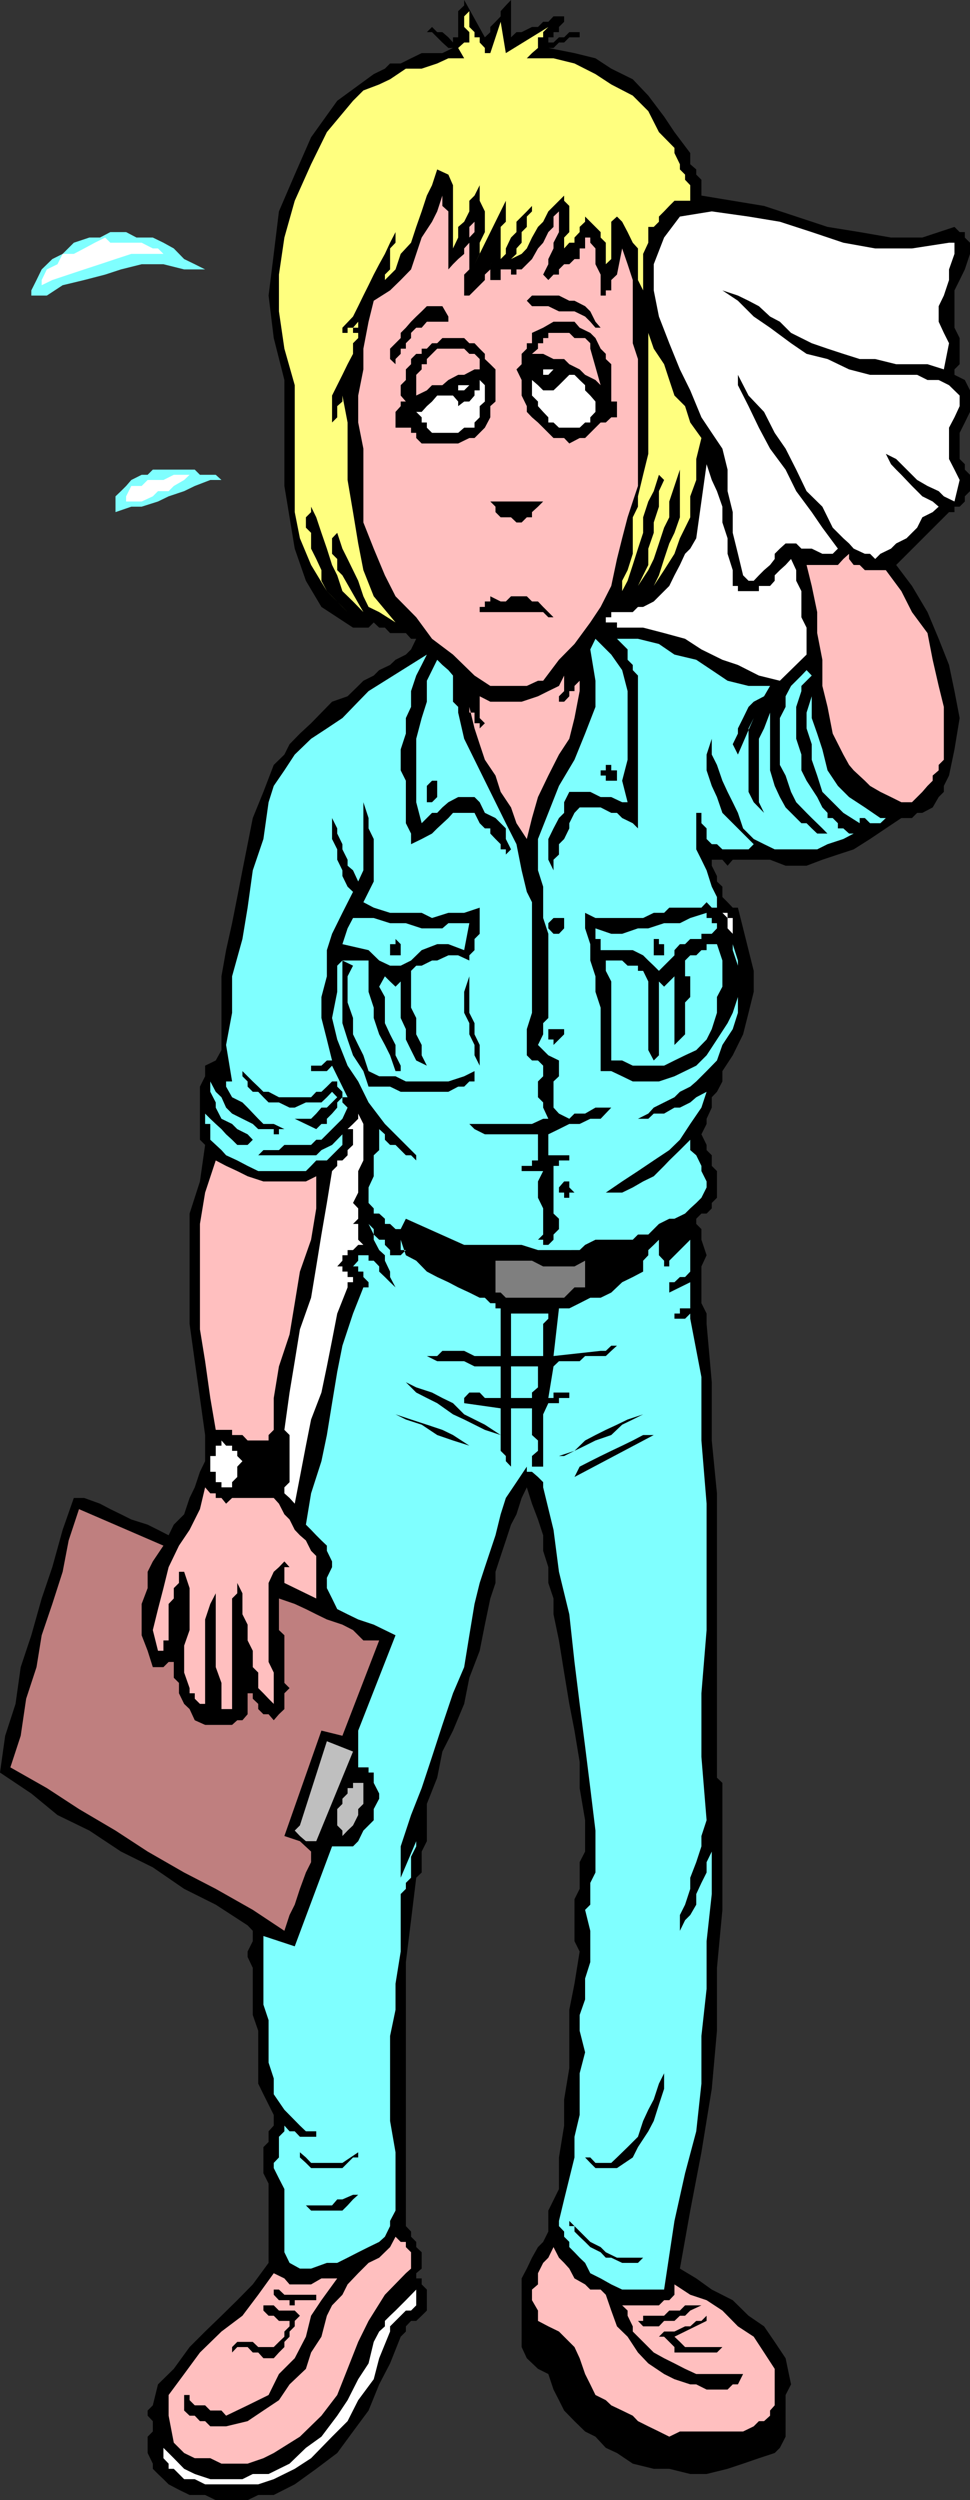 <svg xmlns="http://www.w3.org/2000/svg" width="356.102" height="917.801"><rect width="100%" height="100%" fill="#333333" stroke="none"/><path d="m178 13.703 2-1.902V9.902L181.902 8l1.899-2V4.102L185.703 2l1.899-2v13.703l2-1.902h1.898l3.8-1.899h2.2L199.402 8h1.899l1.902-2h3.899v2l-1.899 1.902v1.899h-2v1.902h-1.902v1.899h1.902l2-1.899h1.899L209 11.801h5.8-2v1.902H209l-1.898 1.899h-1.899l-2 2h-1.902l9.601 1.898 7.7 1.902 5.8 3.801 7.899 3.899 5.699 6 5.8 7.699 3.802 5.699 5.8 7.703v4.098l2.2 1.902v1.899L257.5 66v5.8l11.5 1.903 11.5 1.899 11.8 3.898 11.5 3.8 11.802 1.903 11.5 2h11.5l11.8-3.902 1.899 1.902h1.902v2l1.899 1.899v4.101l-1.899 5.7-1.902 3.898-1.899 3.8v13.7l1.899 3.8v9.602l-1.899 1.899v2l3.801 1.898 1.899 3.8v7.903l-1.899 3.899-1.902 3.8v9.598l1.902 1.902v2l1.899 1.899v6l-1.899 1.902v1.899L352.301 186h-1.899v2h-2L329 207.402l5.8 7.7 5.7 9.601 4.102 9.797 3.8 9.602 2 9.601 1.899 9.899-1.899 11.5-2 9.601-1.902 3.797v2.203l-1.898 1.899-2.2 3.8-3.8 2h-1.899l-1.902 1.899h-3.899l-5.699 3.8-5.8 3.899-6 3.8-5.801 1.903-5.7 1.899-5.8 2.199h-7.7l-5.699-2.2H269l-1.898 2.2-1.899-2.2h-3.902v2.2l1.902 3.8v2l2 1.899v3.8l1.899 1.903 1.898 2h1.902l1.899 7.598 2 8 1.902 7.601v7.7l-1.902 7.699-2 7.902-3.801 7.7-3.797 5.8V397l-2 3.8-1.902 2v3.802l-1.899 4.101v1.899l-1.902 3.8 1.902 3.899v1.902l1.899 1.899V428l1.902 1.902v9.801l-1.902 1.899v2l-1.899 1.898H257.5l-1.898 1.902v1.899l1.898 1.902v3.899l1.902 5.699-1.902 4.101v13.5l1.902 3.801V486l1.899 21.402v21.399l1.902 19.402v104.399l2 1.898v46.602l-2 21.3V745.5l-1.902 21.3-3.801 23.302-4.098 21.398-3.8 21.3 6 3.602 5.699 4.098 7.699 3.902 5.8 5.7 5.7 3.898 3.902 5.703 4 6 2 9.598-2 3.902V894.5l-2.101 4.102-1.899 1.898-5.8 1.902-5.801 2-5.7 1.899-7.699 1.902h-6l-7.699-1.902H240l-7.7-1.899-5.8-3.902-4.098-1.898-3.8-4.102-3.801-1.898-3.899-3.801-3.8-3.899-1.899-3.8-2-3.899-1.902-5.703-3.801-1.898-4.098-3.899-1.902-4.101v-25.2l1.902-3.601 1.899-4 2.199-3.899 1.902-1.902 1.899-3.797V811.5l3.902-7.898V792l1.899-11.7v-9.597l1.898-11.5v-21.402l1.902-9.598 1.899-11.8-1.899-3.801v-15.399l1.899-3.8v-9.801l2-3.899v-11.5l-2-11.8V646.8l-1.899-11.5-1.902-9.8-1.898-11.5-1.899-11.797-2-9.601V586.8l-1.902-5.7v-5.8l-1.899-6v-5.7l-1.902-5.8-2.2-5.801-1.898-6-1.902 3.902-1.898 6-2 3.801-1.899 5.797-1.902 5.703-1.899 5.797v4.102L180 586.8l-2 9.601-1.898 9.598-3.801 9.902-1.899 9.598-4.101 9.8-3.899 7.7-1.902 9.602-3.797 9.601v13.7l-1.902 3.8v7.7l-2 1.898-1.899 15.601-1.902 15.4v96.902l1.902 2v1.899l1.899 1.898v1.902l2 1.899v6l-2 1.699v1.902h2v2.2l1.902 1.898v7.703l-1.902 1.899-2 1.898h-1.899L149 854v1.902l-1.898 1.899-3.899 9.8-4 7.7-3.902 9.601-5.7 7.7-5.8 7.898-7.7 5.8-7.898 5.7-7.703 3.902h-5.7l-3.898 1.899H79.203l-3.902-1.899h-5.7L65.704 914l-3.8-2L60 910.102l-2-1.899-1.898-1.902v-1.899l-1.899-3.902v-6l1.899-1.898V888.8l-1.899-2v-1.899L56.102 883 58 875.3l5.8-5.698 5.802-8 5.699-5.7 6-5.8 5.8-5.7 5.7-5.8 5.8-7.899v-29.101l-1.898-3.801v-9.598l1.899-1.902v-3.899l1.898-2.101v-3.899l-3.797-7.601-1.902-3.899V745.5l-2-5.797v-17.3l-1.899-4v-2l1.899-3.801V708.8l-1.899-2-11.699-7.598-11.601-5.8-11.5-7.903-11.7-5.797L32.801 672l-11.7-5.7-9.601-7.898L0 650.703l1.902-13.5L5.703 625.5 7.602 612l3.898-11.7 3.8-13.5 3.903-11.5L23 561.603l4.102-11.7h3.8L36.703 552l3.797 2 3.902 1.902 3.801 1.899 6 1.902L58 561.602l3.902 2 1.899-3.899 3.8-3.8 2-6L71.5 546l1.902-5.7 1.899-3.898v-9.601l-1.899-13.598-1.902-13.5L69.602 486v-40.5l3.8-11.797 1.899-13.402-1.899-1.899v-19.5l1.899-3.8v-3.899l3.902-1.902 2.098-3.801v-27.098L83 348.801l2.203-9.899 1.899-9.601L89 319.5l1.902-9.598 1.899-9.601 3.902-9.598 3.797-9.902 3.902-3.801 1.899-3.797 3.8-3.902 4.102-3.801 3.797-3.898 3.902-4 5.7-2 3.898-3.801 1.902-1.899 3.801-1.902 2-2 4-1.898 2-1.899 3.797-1.902 1.902-1.899 1.899-3.902h-1.899L149 232.402h-5.797l-1.902-2h-2.098l-2-1.902-1.902 1.902h-5.7L118 222.801l-5.7-9.598-4.097-11.8-1.902-11.5-1.899-11.5V139.5l-3.902-15.398-1.898-15.602 1.898-15.297 1.902-15.601 5.801-13.5 6-13.7L123.801 37l13.402-9.797 4.098-2 1.902-1.902h3.899l3.8-1.899 3.899-1.902h7.601l3.899-1.898h-1.7l-2.199-2-1.902-1.899-1.898-1.902h-1.899l1.899-1.899 1.898 1.899h1.902l2.2 1.902 1.699 1.899v-1.899h1.902V4.102l2.2-2.102V0L178 13.703"/><path fill="#ffff7f" d="M178 17.602V19.5h2L183.8 8l1.903 11.5 15.598-9.598-1.899 1.899v1.902H197.5v3.899l-2.2 1.898-1.898 1.902h9.801l7.7 1.899 7.699 3.902 5.8 3.797 7.899 4.102L238 40.8l3.902 7.699 5.7 5.8v1.903l2 4.098v1.902l1.898 1.899V66l1.902 2v5.703h-5.8l-1.899 1.899-1.902 2-1.899 1.898v1.902L240 83.301h-2v5.8l-1.898 4.102v13.399l-1.899-3.801V91.203l-1.902-2.101-1.899-3.899-2-3.8L226.5 79.5l-2.098 1.902v13.7l-2 1.898v-7.898l-1.902-1.899v-2l-1.898-1.902L214.8 79.5v1.902l-2 1.899v1.902l-1.899 2v1.899H209l-1.898 2.101v2-6l1.898-2v-9.601l-1.898-1.899v-1.902l-1.899 1.902-3.902 3.899-1.899 3.8-1.902 1.899-2.2 3.902-1.898 4-1.902 2-3.898 1.899 2-1.899v-2l1.898-2.101v-3.899l1.902-1.902V79.5l1.899-1.898v-2l-1.899 2L191.5 79.5l-1.898 1.902v3.801l-2 2-1.899 4v2l-1.902 1.899V83.3l1.902-1.899v-7.699L174.203 97l1.899-3.797v-4.101L178 85.203v-7.601l-1.898-3.899v-9.601V68l-1.899 3.8-1.902 1.903v3.899l-1.899 3.8-2.199 1.899v3.902l-1.902 4V68l-1.7-3.898-4.101-1.899L158.602 68l-1.899 3.8-1.902 5.802-2 5.699-1.899 5.8-3.8 4.102-1.899 5.7-3.902 3.898v-2l1.902-1.899v-7.699l2-2.101v-3.899l-2 3.899-1.902 4.101L139.203 97l-2 3.8-1.902 3.903-1.899 3.797-1.902 3.902-1.898 3.801-3.899 4.098v1.902h1.899v-1.902h2l1.898-2.2v2.2h-1.898v1.902h1.898v1.899L129.602 126v3.902l-2 3.801-1.899 3.899-1.902 3.8-1.899 3.801V157v-1.898l1.899-1.899v-4.101l1.902-1.7v-2.199l1.899 9.899v21.101l2 11.797 1.898 11.5 1.902 9.8 3.801 9.602 8 9.598-6-3.797-3.902-1.902-1.899-3.899-1.902-5.699-1.898-3.902-2-4.098-1.899-3.8-1.902-5.801-1.899 2v5.699l1.899 1.902v4.098l1.902 1.902 7.7 13.5-3.801-3.902-3.899-3.801-1.902-5.797-1.899-3.8-1.902-6-2-5.801-1.898-5.7-1.899-3.902v2l-1.902 1.902v3.801l1.902 1.899v5.8l1.899 3.801 1.898 4.098v3.902l2 3.797 1.902 1.902 3.801 3.899 1.899 1.902L120 217l-5.797-9.598-4.101-9.8-1.899-9.602v-46.598l-3.8-13.402-2-13.7v-13.5l2-13.597 3.8-13.5 6-13.402L120 48.5l9.602-11.5 3.8-3.797L139.203 31l4-1.898L149 25.203h5.8l5.7-1.902 4.102-1.899h5.8l-2.199-3.8 2.2-2h1.898V11.8l-1.899-1.899V6l1.899-1.898v5.8l1.902 1.899v1.902h1.899v1.899l1.898 2"/><path fill="#ffbfbf" d="M164.602 98.902 166.3 97l1.902-1.898 2.2-1.899v-2l1.898-2.101V83.3l1.902-1.899v3.801l-1.902 2v11.7l-1.899 1.898v7.699h1.899l1.902-1.898 1.899-1.899 1.898-1.902v-2l2-1.899V97l1.902-1.898L180 97v5.8h3.8v-3.898h3.802v1.899h2v-1.899h1.898l3.8-3.8 2.2-3.899 1.902-2.101 1.899-3.899 1.902-1.902V79.5l2-1.898v7.601l-2 3.899v2.101l-1.902 3.899V97l-1.899 3.8 1.899 2 1.902-2h2v-1.898L207.102 97H209l1.902-1.898h1.899v-3.899h2v-4h1.902v1.899l1.899 2.101V97l1.898 3.8v7.7h1.902v-1.898h2V102.8l2.098-2 1.902-9.598 2 5.797 1.899 5.8V126l1.902 5.8v46.602l-1.902 5.7-1.899 5.8-2 7.7-1.902 7.601-2.098 9.899-3.902 7.699-3.797 5.699-5.8 7.902-5.7 5.801-5.8 7.7H197.5l-4.098 1.898H180L174.203 248l-7.902-7.7-7.7-5.8-5.8-7.898-7.598-7.7-3.902-7.699-4.098-9.8-3.8-9.602v-27.098l-1.903-9.601v-9.899l1.902-9.601V128l1.899-9.898 1.902-7.7 6-3.8 3.899-3.801 3.8-3.899 1.899-5.699 2-6 3.8-5.8 1.899-3.801 1.902-5.801v3.8l2.2 2v21.301"/><path fill="#fff" d="M348.402 89.102h2v4.101l-2 5.7v3.898L346.5 108.5l-1.898 3.902v5.7l1.898 4.101 1.902 3.797-1.902 9.602-6-1.899H329l-7.7-1.902h-5.698l-6-1.899L303.8 128l-5.8-2-3.797-1.898-3.8-1.899-4.102-4.101-3.598-1.899-4.101-3.8-3.801-2-3.899-1.903-5.699-1.898 5.7 3.8 5.8 5.801 6 4.098 7.7 5.699 5.699 3.902 7.699 1.899 7.902 3.8 7.7 2h17.3l3.797 1.899h4.102l3.8 1.902 3.899 3.801v3.899l-1.899 4.101-2 3.797v11.5l2 3.902 1.899 3.801-1.899 7.899-3.902-1.899-1.898-1.902-4.102-1.899-3.797-2.199L329 168.5l-3.797-1.898 1.899 3.8 1.898 2 1.902 1.899 3.899 4.101 1.902 1.899 1.899 1.902 3.8 1.899 2.2 1.898-2.2 2-3.8 1.902-1.899 3.801-1.902 1.899-2 2L329 199.5l-1.898 1.902-3.899 1.899-1.902 1.902-1.899-1.902H317.5l-4.098-1.899-1.699-1.902-2.101-1.898-3.899-3.899-3.8-7.703-5.801-5.7-3.801-7.898-3.899-7.699-4-5.8-3.902-7.7-5.7-6-3.898-7.601v3.8l3.899 7.7 3.8 7.898 4.102 7.703 5.7 7.7 3.898 7.898L298 188l3.902 5.703 5.7 7.7-1.899 1.898h-3.8L298 201.402h-3.797l-1.902-1.902h-3.899l-2.101 1.902-1.899 1.899v1.902l-1.699 2.2-2.203 1.898-1.898 1.902-1.899 2h-1.902l-2-2-1.899-7.902-1.902-7.7V188l-1.898-7.7v-7.898l-1.899-7.699-3.902-5.8-3.801-5.7-4.098-9.902-3.8-7.7-3.899-9.601-3.8-9.797-1.903-9.601V97l3.8-9.797 5.802-7.703 11.699-1.898 13.5 1.898 11.5 1.902L298 85.203l11.602 3.899 11.699 2.101h13.5l13.601-2.101"/><path fill="#7fffff" d="M75.3 98.902h-7.698L60 97h-8l-7.598 1.902-5.8 1.899-7.7 2L23 104.703l-5.797 3.797H11.5v-1.898l1.902-3.801 1.899-3.899 3.902-3.8L23 93.203l4.102-4.101 5.699-1.899h3.902l3.797-2h5.8l3.802 2h6L60 89.102l3.8 2.101 3.802 3.899L71.5 97l3.8 1.902"/><path fill="#fff" d="M60 93.203H48.203l-5.8 1.899-5.7 1.898-5.8 1.902-5.7 1.899-6 2-3.902 1.902v-1.902l1.902-3.899L21.102 97 23 93.203h4.102l3.8-2 3.899-2.101 3.8-1.899 1.899 1.899H52l4.102 2.101H58l2 2"/><path d="M220.5 120.3h-1.898l-1.899-2.198-1.902-1.899-3.899-1.902h-5.699l-3.902-1.899h-6l-1.899-2 1.899-1.902h9.902l3.797 1.902h1.902l3.899 2 1.902 1.899 1.899 3.8 1.898 2.2m-55.898-4.098v1.899h-7.899l-1.902 2.199h-2l-1.899 1.902v1.899L149 126v2h-1.898v1.902l-1.899 1.899v1.902l-2-1.902V128l3.899-3.898v-1.899l1.898-1.902 1.902-2.2 1.899-1.898 2-1.902 1.902-1.899h5.7l2.199 3.801"/><path fill="#ffff7f" d="m257.5 160.8-1.898 7.7v7.703l-2.2 6v7.7l-3.8 7.699-2 5.699-3.801 6-3.801 5.8 1.902-3.898 1.899-6 1.902-5.703 1.899-3.898 2-5.7v-17.5l-2 6-1.899 5.7v5.8l-1.902 3.801-1.899 5.797-1.902 5.703-2 4.098-3.797 5.8 1.899-3.898 1.898-3.8v-6l2-5.801V191.8l1.902-5.801v-5.7l1.899-4.097-1.899-1.902-1.902 6-2 3.8-1.898 5.801v5.7l-1.899 5.8-1.902 6-1.899 5.801-2 3.797v-3.797l2-3.902 1.899-6v-13.399l1.902-3.902v-5.7 1.903l1.899-7.902 1.898-7.7v-50.398 6l2 5.797 3.8 5.703 1.903 5.797 1.899 5.703 3.898 3.899 1.902 6 4.098 5.699"/><path d="m220.5 128 1.902 1.902v1.899l2 1.902v13.7h2.098v5.8h-2.098l-2 1.899H220.5L218.602 157l-1.899 1.902-1.902 1.899h-2l-3.801 2-1.898-2h-3.899l-1.902-1.899-1.899-1.902-1.902-1.898-2.2-1.899-1.898-2v-2.101l-1.902-3.899V139.5l-1.898-3.898 1.898-1.899v-3.8l1.902-1.903v-2h1.899v-3.797l4.101-1.902 3.801-2.2h7.7l1.898 2.2 3.902 1.902 1.899 1.899L220.5 128"/><path fill="#ffbfbf" d="m216.703 128 3.797 13.402-1.898-1.902-3.801-1.898-2-2-3.801-1.899-1.898-1.902h-3.899l-3.8-1.899H195.3l2.2-1.902v-2h1.902v-1.898h1.899v-1.899H209l1.902 1.899h3.899l1.902 1.898v2"/><path d="m180 133.703 1.902 1.899v11.8l-1.902 1.7v4.101L178 157l-1.898 1.902-1.899 1.899h-1.902l-4.098 2h-13.402l-2-2v-1.899h-1.899V157h-5.699v-5.797l1.899-2.101v-1.7H149l-1.898-2.199v-3.8L149 139.5v-3.898l1.902-1.899v-1.902l1.899-1.899h2V128h1.902l1.899-2h1.898l1.902-1.898h8l1.899 1.898h1.902l1.899 2 1.898 1.902v1.899l2 1.902"/><path fill="#ffbfbf" d="m174.203 129.902 1.899 1.899v3.8h-1.899l-3.8 2h-2.2l-3.601 1.899-2.2 1.902h-3.8l-1.899 1.899-3.902 1.902v-7.601l2-2v-1.899h1.902v-1.902l1.899-1.899L160.5 128h9.902l1.899 1.902h1.902"/><path fill="#fff" d="m203.203 135.602-1.902 2h-1.899v-2h3.801"/><path fill="#fff" d="m218.602 151.203-1.899 2v1.899h-1.902l-2 1.898h-7.598l-2-1.898h-1.902v-1.899l-1.899-2-1.902-2.101v-1.7l-2.2-2.199v-7.601 1.898l2.2 1.902 1.902 1.899h3.801l2-1.899 3.797-3.8h1.902l1.899 1.898 2 1.902v1.899l1.902 1.902 1.899 2.2v3.8M174.203 157h-3.8l-2.2 1.902h-9.601L156.703 157v-1.898h-1.902v-1.899l-2-2h2l1.902-2.101 1.899-1.7 1.898-2.199h5.8l1.903 2.2v1.699l2.2-1.7h1.898l1.902-2.199v-1.902h1.899V139.5l1.898 1.902v6l-1.898 1.7v4.101l-1.899 1.899V157"/><path fill="#fff" d="m172.3 141.402-1.898 1.899h-2.199v-1.899h4.098m96.699 73.7h1.902V217h7.7v-1.898h4.101l1.7-1.899v-2l1.898-1.902 2.101-1.899 2-2.199 1.899 4.098v3.902l1.902 3.797v9.602l1.899 3.8v9.899l-9.801 9.601-7.7-1.902-7.699-3.898-5.699-1.899-7.703-3.8-6-3.903-7.7-2.098-7.698-2H226.5V228.5h-4.098v-1.898h2v-1.899h7.899l1.902-1.902h1.899l3.898-2 3.8-3.801 1.903-1.898 1.899-3.899 2-3.8 1.898-4.102 1.902-1.899 2.2-3.8 3.8-27.2 1.899 5.801 1.902 4.098 2 5.699v5.8l1.899 5.802v5.699l1.898 6v5.8"/><path fill="#7fffff" d="M81.3 176.203h-4.097l-5.703 2.2-3.898 1.898-5.7 1.902L58 184.102 52 186h-3.797l-5.8 2v-5.797l2-1.902 1.898-1.899 1.902-2.199L52 174.301h2.203l1.899-1.899H71.5l1.902 1.899h5.801l2.098 1.902"/><path fill="#fff" d="m69.602 174.3-2 1.903-3.801 2.2-1.899 1.898H58l-1.898 1.902L52 184.102h-5.7v-1.899l1.903-3.8H52l2.203-2.2H60l3.8-1.902h5.802"/><path d="M199.402 184.102 197.5 186l-2.2 2v1.902h-1.898l-1.902 1.899h-1.898l-2-1.899H183.8L181.902 188v-2L180 184.102h-2 21.402"/><path fill="#ffbfbf" d="m325.203 209.3 5.7 7.7 3.898 7.703 5.699 7.7 1.902 9.8 2.2 9.598 1.898 7.699v19.402l-1.898 1.899v2l-2.2 1.902v1.899L340.5 288.5l-1.898 2.203-1.899 1.899-1.902 1.898h-3.899l-3.8-1.898-3.899-1.899-3.8-2.203-1.903-1.898-4.098-3.801-1.699-2-2.101-3.801-3.899-7.7-1.902-9.8-1.899-7.7v-9.597l-1.902-9.8v-7.7l-2-9.601-1.898-7.7h11.5l2-2.199 2.101-1.902v1.902l1.7 2.2h2.199l1.898 1.898h7.703"/><path d="m199.402 222.8 3.801 3.802h-1.902l-1.899-1.899h-23.3l-1.899 1.899 1.899-1.899v-1.902H178v-2h2v-1.899l3.8 1.899h1.903l1.899-1.899h5.8l1.899 1.899h2.199l1.902 2"/><path fill="#7fffff" d="M230.402 294.5h-2l-4-1.898H220.5l-3.797-1.899H209l-1.898 3.797v3.902l-1.899 1.899-2 3.8-1.902 3.899v7.602l1.902 3.898v-3.898l2-1.899v-3.8l1.899-1.903 1.898-3.898v-1.899l1.902-3.8 1.899-2h7.699l3.902 2h2.098l1.902 1.898 3.899 1.902 1.902 1.899V248l-1.902-2v-1.898l-1.899-1.899v-3.8L226.5 234.5h7.703l7.7 1.902 5.699 3.899 8 1.902L261.3 246l5.8 3.902 7.7 1.899h7.902l-2.203 3.8-3.797 2-1.902 1.899-2 4.102-1.899 3.8v1.899L269 273.203l1.902 3.797 5.801-13.398-1.902 3.8v23.301l1.902 3.797 3.797 3.902-1.898-3.902v-23.297l1.898-3.8 2.203-5.801V282.8l1.7 5.699 1.898 4.102 2.101 3.8 5.801 5.801h1.899l1.898 1.899 2 1.898h3.8l1.903 2-3.8-3.898L298 300.3l-1.898-1.899-3.801-3.902-1.899-3.797-2-6-2.101-3.902v-17.2l2.101-4.101v-3.898l2-3.801 3.801-3.801 1.899-2 1.898 2-1.898 1.902-1.899 1.899v1.902l-1.902 5.797v11.703l1.902 5.797v5.8l1.899 3.802 3.898 6 1.902 3.8 1.899 2v1.899h1.902l1.899 1.902v1.899h2l2.101 1.898h1.7l-3.801 2-5.801 1.902L300 311.8h-15.598l-3.902-1.899-3.797-1.902-3.902-3.898-1.899-5.7L269 294.5l-1.898-3.797-1.899-4.101-2-5.801-1.902-3.801v-5.797L259.402 277v5.8l1.899 5.7 1.902 4.102 2 5.8 3.797 3.801 3.8 3.797 3.903 3.902-1.902 1.899h-9.598l-2-1.899h-1.902L259.402 308v-3.898l-1.902-1.899v-3.8h-1.898v-2V311.8l1.898 3.8 1.902 3.899 1.899 6 1.902 3.8v3.903h-1.902l-1.899-2-1.902 2h-11.797l-1.902 1.899H240L236.102 337h-17.5l-3.801-1.898v5.699l1.902 5.8v6l1.899 5.801v5.7l1.898 5.8v23.301h3.902l4 1.899 3.899 1.898h9.601l5.7-1.898 3.898-1.899 4.102-2 3.8-3.8 3.801-5.801 3.899-6L269 371.8l1.902-5.801v-11.5L269 348.8v-2.198l1.902 6V371.8l-1.902 6-3.797 5.8-2 5.7-3.8 3.902-3.801 3.797-2.2 1.902-3.8 1.899-2 2-3.801 1.902-3.801 1.899-2 2.199-3.797 1.902H238l2-1.902h3.8l3.802-2.2h2l3.8-1.898 2.2-1.902 3.8-2-1.902 5.8-4.098 6-3.8 5.801-3.899 3.801L240 426l-5.797 3.902-5.8 3.801-6 4.098h6l3.898-1.899 3.8-2.199 3.899-1.902 3.8-3.801 1.903-2 3.899-3.797 3.8-3.8v3.8l2.2 1.899L257.5 428v1.902l1.902 3.801v2.2l-1.902 3.8-1.898 1.899-2.2 2-1.902 1.898-3.898 1.902h-1.899l-3.8 1.899-3.903 3.902h-3.797l-1.902 1.899h-13.7l-3.8 1.898-2 1.902H197.5l-6-1.902h-21.098L149 447.402l-1.898 3.801h-1.899l-2-1.902h-1.902v-1.899l-2.098-1.902h-2v-1.898l-1.902-2v-5.7l1.902-4.101v-7.7l2-1.898V414.5l2.098 1.902v2l1.902 1.899h2l1.899 1.902 1.898 1.899h1.902l1.899 1.898v-1.898l-11.5-11.5-6-7.899L131.5 397l-3.898-5.797-3.801-9.601-1.899-7.899 1.899-9.601V354.5l1.902-1.898h9.598v11.5l1.902 5.8v3.801l2 6 2.098 3.899 1.902 3.8 2 5.801h1.899v-2l-1.899-3.8v-3.801l-2-3.899-1.902-4.101V366l-2.098-3.797 2.098-3.8 1.902 1.898 2 1.902 1.899-1.902v13.402l1.898 4.098v3.8l1.902 3.899 1.899 3.8 3.902 1.903-1.902-3.8v-3.801l-2-3.899v-6l-1.899-3.8v-13.5l1.899-1.903h2l3.8-1.898h1.899l4.102-1.899h3.601l4.098 1.899v-1.899l1.902-1.902v-4.098l1.899-1.902v-9.598l-5.7 1.899h-5.8l-6 1.898-3.801-1.898h-11.598l-6-1.899-3.8-2 1.898-3.8 1.902-3.801V308l-1.902-3.898V300.3l-1.899-5.801v25l-1.902 4.102-1.898-4.102-2-1.7v-2.198l-1.899-3.801v-1.899L123.801 306v-1.898l-1.899-3.801V308l1.899 3.8v3.802l1.902 3.898v2.102l1.899 3.898 2 1.902-3.899 7.7-3.8 7.699-1.903 6v9.601L118 366v7.703l2 7.899 1.902 7.699H120l-2 1.902h-3.797v2H120l1.902-2 5.7 11.598h-1.899v1.902l1.899 1.899-1.899 4.101-1.902 1.899-5.801 5.8h-1.898l-1.899 1.899h-9.8l-2 1.902h-5.7l-1.902 1.899h21.3l1.899-1.899 3.902-1.902 3.801-3.899v3.899l-3.8 3.8L120 426h-3.898l-1.899 2-1.902 1.902H94.8L90.902 428l-3.8-2L83 424.102l-1.7-1.899-4.097-3.8v-5.801h-1.902V408.8l1.902 1.902 2 1.899 2.098 1.898L83 416.402l2.203 2 1.899 1.899h3.8l1.899-1.899-1.899-2-3.8-1.902-1.899-1.898-3.902-1.899-2.098-4.101v-1.899l-2-3.902V397l2 3.8 2.098 2L83 406.603l2.203 2.199L89 410.703l3.8 1.899 2 1.898h5.7v1.902h1.902V414.5h2l-3.902-1.898h-3.797l-1.902-1.899-3.899-4.101L89 404.703l-3.797-1.902L83 398.902v-3.8V397h2.203L83 383.602l2.203-11.801v-13.399L89 344.703l1.902-11.5 1.899-13.703 3.902-11.5 1.899-13.5 1.898-6 3.902-5.7 3.801-5.8 6-5.797 5.797-3.8 5.703-3.801 5.797-6 3.8-3.899 21.403-13.402-1.902 3.8-2 3.899-1.899 5.703v5.797L149 263.602v5.699l-1.898 5.8v7.7l1.898 3.8v15.602l1.902 3.797v3.902l3.899-1.902 3.8-2 1.899-1.898 4.102-3.801 1.699-1.899h7.902l1.899 3.801 1.898 1.899h2V306l1.902 2 1.899 1.902v1.899h1.902v1.902l1.899-1.902-1.899-3.801v-3.898l-1.902-1.899-1.899-1.902-3.902-1.899-1.898-3.902-1.899-1.898h-6l-3.601 1.898-2.2 1.902-1.902 2h-1.898l-3.801 3.801-2-7.703v-23.297l2-7.601 1.902-6v-7.7l3.797-7.699 1.902 1.899 2.2 1.898 1.699 2v9.602l1.902 1.898v2.102l2.2 9.601 3.8 7.7 3.797 7.699 3.902 7.898 3.801 7.703 3.899 7.7 1.898 9.597 1.902 7.902 1.899 3.801v40.598l-1.899 6v9.601l1.899 1.899h2.199l1.902 1.902v3.899L197.5 397v5.8l1.902 1.903v1.899l1.899 4.101h-1.899l-4.101 1.899h-23l1.902 1.898 3.797 1.902h19.5V426h-2.2v2h-3.8v1.902h7.902l-1.902 3.801v6l1.902 3.899v9.601l-1.902 1.899h1.902V457h1.899l1.902-1.898v-1.899l2-2v-3.8l-2-1.903V428h2v-2H209v-1.898h-7.7v-7.7l3.903-1.902 3.797-1.898h3.8l3.903-1.899h3.797l3.902-4.101h-5.8L214.8 408.8h-3.899L209 410.703l-3.797-1.902-2-2.2V397l2-1.898V389.3l-3.902-1.899-1.899-1.902-1.902-1.898 1.902-3.899v-4.101l1.899-1.899V342.8l-1.899-5.8v-11.5l-1.902-6V308l3.8-9.598 3.903-9.902 5.7-9.598 3.898-9.601 3.8-9.801v-9.598l-1.898-11.5 1.899-3.902 5.8 5.8 4 5.7 2 7.703v25.2l-2 7.699 2 7.898"/><path fill="#ffbfbf" d="m193.402 308-3.8-5.797-2-5.8-3.801-5.7-1.899-6-3.902-5.8-1.898-5.7-1.899-5.8-1.902-7.903v2.102h1.902v3.898h1.899v1.902L178 265.5l-1.898-1.898v-8l3.898 2h11.5l6-2 3.8-1.899 3.903-1.902 1.899-3.801v5.703l-1.899 1.899v2h1.899l1.898-2v-1.899h1.902v-1.902l1.899-1.899V246v7.703l-1.899 9.899-1.902 7.601-3.797 5.797-3.902 7.703-3.801 7.899-2.2 7.699-1.898 7.699"/><path fill="#7fffff" d="M323.203 300.3h2l-2 1.903h-3.8l-1.903-1.902h-1.898v1.902l-6-3.8-3.899-3.903-3.8-3.797-1.903-6-2-5.8v-5.7l-1.898-5.8v-5.801l1.898-6v8l2 5.699 1.902 5.8 1.899 7.7 3.8 5.699 4.102 4.102 5.797 3.8 5.703 3.899"/><path d="M226.5 284.703v1.899h-4.098v-1.899H220.5v-1.902h1.902v-2h2v2h2.098v1.902m-66 1.899v6l-1.898 1.898h-1.899v-6l1.899-1.898h1.898"/><path fill="#fff" d="m269 342.8-1.898-2V337l-1.899-1.898h1.899V337H269v5.8"/><path fill="#7fffff" d="m263.203 340.8-1.902 2H257.5v1.903h-4.098l-1.902 1.899h-1.898l-2 2.199v1.902l-1.899 1.899-1.902 1.898-1.899 1.902L240 354.5l-2-1.898-1.898-1.899-3.801-1.902H220.5v-4.098h-1.898v-3.902l5.8 2h4l5.801-2H238l5.8-1.899h5.802l3.8-1.902 6-1.898V337h1.899v1.902h1.902v1.899m-90.903-1.899-1.898 9.899-5.8-2.2H160.5l-5.7 2.2-3.898 3.8-3.8 1.899h-3.899l-4-1.898-3.902-3.801-9.598-2.2 1.899-5.8 2-3.801h7.601l6 1.902H149l5.8 1.899h7.602l2.2-1.899h7.699"/><path d="m207.102 340.8-1.899 2h-2l-1.902-2v-1.898l1.902-1.902h3.899v3.8M149 346.602h-1.898v4.101h-3.899v-4.101h2v-1.899l1.899 1.899H149m94.8 0v4.101H240v-6h1.902v1.899h1.899"/><path fill="#7fffff" d="m263.203 346.602 2 6v9.601l-2 3.797v5.8l-1.902 6-1.899 3.802-3.8 3.898-4.102 1.902-3.898 1.899-3.801 1.902h-11.5l-3.899-1.902h-4v-29l-2-3.899v-3.8h6l2 1.898h3.801v1.902h1.899l1.898 3.899V385.5l2 3.8 1.902-1.898v-27.101l1.899 1.902 3.8-3.8v25.199l3.899-3.899V368l1.902-2v-7.598H251.5v-5.8l1.902-1.899h2.2l1.898-1.902h1.902v-2.2h3.801"/><path d="m129.602 354.5-2 3.902V368l2 5.703v6l1.898 3.899 1.902 3.8 1.899 5.801 3.902 1.899h6L149 397h15.602l5.8-1.898 3.801-1.899V397h-1.902l-1.899 1.902h-2.199l-3.601 1.899h-17.5l-3.899-1.899h-7.902l-1.899-5.699-3.8-5.8-2-5.801-1.899-6v-23l3.899 1.898m42.698 3.902v13.399l1.903 3.8v4.102l1.899 3.899v7.601l-1.899-3.8v-3.801l-1.902-3.899v-4.101l-1.899-3.801v-7.7l1.899-5.699m34.801 19.398v1.903l-3.899 3.899v-2h-1.902V377.8h5.8m-98.898 25h6l1.899-2H118l2-1.898 1.902-1.902h1.899v1.902l1.902 1.899v2l-1.902 1.902v1.899l-1.899 2.199-1.902 1.902v1.899h-2l-1.898 1.898-7.899-3.797h6l1.899-1.902 1.898-2.2h2l1.902-1.898 1.899-1.902-1.899-2-1.902 2-2 1.902h-5.7l-4.097 1.899h-1.902l-3.899-1.899h-3.8l-1.899-1.902-1.902-2h-2l-1.899-1.899V397L89 395.102v-1.899l1.902 1.899L92.801 397l2 1.902 1.902 1.899h1.899l3.8 2h5.801"/><path fill="#fff" d="m129.602 441.602 1.898 2v3.8l-1.898 1.899h1.898v5.8l1.902 1.899H131.5l-1.898 1.902h-2v1.899h-1.899v2l-1.902 2.101h1.902v1.899h1.899v2h2v1.902h-2v1.899l-3.801 9.601-1.899 9.797-1.902 9.602-2 9.601-3.797 9.899-1.902 9.601-2.2 11.5-1.898 9.797-1.902-2.098-1.899-1.699V546l1.899-1.898V526.8l-1.899-1.899 1.899-13.699 1.902-11.5L110.102 488l4.101-11.598 1.899-11.5L118 453.203l2-11.601 1.902-11.7 1.899-1.902v-2h1.902l1.899-1.898v-1.899l2-1.902V414.5h-2l2-1.898 1.898-1.899v-1.902l1.902 3.8V426l-1.902 3.902v7.899l-1.898 3.8"/><path fill="#ffbfbf" d="M116.102 431.8v11.802l-1.899 11.5-4.101 11.699-1.899 11.601-1.902 11.5-3.899 11.7-1.902 11.601v11.7l-1.898 1.898v2h-7.7l-1.902-2h-3.797v-1.899h-6l-2-11.699-1.902-13.5L73.402 488v-38.7l1.899-11.5 3.902-11.8L83 428l4.102 1.902 3.8 1.899 5.801 1.902h15.598l3.8-1.902"/><path d="M209 437.8v1.903h-1.898v-1.902h-1.899v-1.899l1.899-2.199H209v2.2l1.902 1.898H209"/><path fill="#7fffff" d="M143.203 458.902v1.899h3.899l1.898-1.899h-1.898v-3.8L149 460.8l3.8 2 3.903 4 3.797 2 4.102 1.902 3.601 1.899 4.098 1.898 3.8 1.902H178l2 2h1.902v1.899h1.899v17.5h-9.598l-3.8-1.899h-8L160.5 497.8h-3.797l3.797 1.902h9.902l3.801 1.899h9.598v11.601H178l-1.898-2H172.3l-1.899 2v1.899l13.4 1.899v15.602l1.902 1.898v1.902l1.899 2V517h7.699v-1.898V526.8l2.199 2v3.8l-2.2 1.899v3.902h4.102v-19.199l1.899-4.101h3.902v-1.899H209v-2h1.902-7.699v2h-1.902l1.902-11.601 2-1.899h7.598l2-1.902h7.601l2-1.899L226.5 494h-2.098l-2 1.902H220.5l-17.297 1.899 2-17.5H209l3.8-1.899 3.903-2h3.797l3.902-1.902 4-3.797 3.899-1.902 3.8-2v-4l1.899-2v-1.899l2-1.902 1.902-1.898v5.699l1.899 2v2.101h1.902v-2.101l7.7-7.7v11.7l-1.903 2h-1.898l-2 1.902h-1.899v3.797l7.7-3.797v9.598h-3.801v1.902h-2v1.899h3.898l1.902-1.899v1.899L257.5 505.5v23.3l1.902 23.2v46.402l-1.902 23.2v23.3l1.902 23.301L257.5 674v3.8l-1.898 5.802-2.2 5.699v4.101l-1.902 5.801-1.898 3.797v5.8l1.898-3.898 1.902-1.902 2.2-3.797v-3.902l1.898-4.098 1.902-3.8v-3.801l1.899-3.899v15.598l-1.899 17.3v17.5l-1.902 17.301v17.5l-1.898 17.5-4.102 15.399-3.898 17.5L243.8 840.5h-15.399l-4-1.898-3.902-2.2-3.797-1.902-1.902-3.797-2-1.902-1.899-2-1.902-1.899V823l-1.898-1.898v-1.899l-1.899-2v-1.902l1.899-7.899 1.898-7.699 1.902-7.703v-7.598l1.899-8v-15.3l2-7.7-2-7.902v-5.797l2-5.703v-7.7l1.902-6v-11.5l-1.902-7.698 1.902-1.899v-8l1.899-3.8V672l-1.899-15.598-1.902-15.3-2-15.602-1.899-15.398-1.902-17.5L205.203 577l-2-15.398-3.8-15.602v-1.898l-1.903-1.899-2.2-1.902h-1.898v-1.899l-3.8 5.7-3.899 5.8-1.902 6-1.899 7.7L180 569.3l-2 6-1.898 5.8-1.899 7.7-1.902 11.5-1.899 11.7-4.101 9.602-3.899 11.601-3.8 11.7-3.801 11.5-3.899 9.898-3.8 11.5v11.5l5.699-13.399v1.899l-1.899 3.8v7.7L149 691.203v2.2l-1.898 1.898v21.101l-1.899 11.801v9.598l-2 9.601v31.2l2 11.5V811.5l-2 3.8v1.903l-1.902 3.899-2.098 1.898-3.902 1.902-3.801 1.899-3.898 2-3.801 1.902H120l-5.797 2.098h-4.101l-3.801-2.098-1.899-3.902v-23.2l-2-3.898-1.902-3.8V794l1.902-2v-7.598l2-2v-2.101l1.899 2.101h1.902l1.899 2h6v-2H112.3l-2.2-2.101-5.699-5.801-3.902-5.7V763l-1.898-5.797v-15.601l-1.899-5.7v-25.199l11.5 3.797 13.7-36.7h7.699l1.898-1.898 1.902-3.902 1.899-1.898 1.902-1.899v-4.101l2-3.801v-1.899l-2-3.902v-3.797H135.3v-1.902h-3.8v-13.5l13.703-35-3.902-1.899-4.098-2-5.703-1.902-3.898-1.898-3.801-1.899-1.899-3.902L120 583v-3.797l1.902-3.902v-2.098L120 569.301v-1.899l-2-1.902-1.898-1.898-1.899-2-1.902-1.899 1.902-11.5 3.797-11.8 2-9.602 1.902-11.7 1.899-11.5 1.902-9.601 3.899-11.797 3.8-9.601h3.801-1.902v-1.899l-1.899-1.902v-2H131.5v-1.899h-1.898l1.898-2.101v-2h3.8v2h1.903l2 2.101v1.899l2.098 2 1.902 1.902 2 1.899-2-3.801v-2l-1.902-4v-2l-2.098-1.899-2-3.8v-1.899l-1.902-3.902 1.902 1.902v2l2 1.899h2.098V457l1.902 1.902"/><path fill="#7f7f7f" d="M214.8 462.8v9.802h-3.898L209 474.5l-1.898 1.902h-21.399l-1.902-1.902h-1.899v-11.7h13.399l4.101 2.102h11.5l3.899-2.101"/><path fill="#7fffff" d="M201.3 482.203v1.899L199.403 486v11.8h-11.8v-15.597H201.3m-3.8 19.399v7.699l-2.2 1.902v2h-7.698v-11.601h9.898"/><path d="m183.8 526.8-5.8-1.898-3.797-1.902-3.8-1.898-4.102-1.899-5.801-4.101-3.797-1.899-3.902-2-3.801-3.8 3.8 1.898 5.802 1.902 3.8 2 3.899 1.899 4.101 4.101 3.801 1.899L178 523l5.8 3.8m-1.898 11.602L178 534.5l-5.7-3.797-6-1.902-5.8-2-5.7-3.801-5.8-1.898-3.797-1.899-6-2.203 6 2.203 5.7 1.899 5.8 1.898 5.7 1.902 3.898 1.899 6 3.902L178 534.5l3.902 3.902M201.3 534.5h3.903l5.7-1.898 3.898-3.801 3.8-2 3.801-1.899L226.5 523l3.902-1.898 5.7-1.899-3.801 1.899-3.899 1.898-4 3.8-5.8 2-3.801 1.903-3.899 1.899-3.8 1.898H201.3m9.602 7.703 1.899-3.8 3.902-2 3.797-1.903 3.902-1.898 4-1.899 3.899-1.902 3.8-2H240l-29.098 15.402"/><path fill="#fff" d="M87.102 534.5 89 536.402l-1.898 2v3.801l-1.899 1.899V546h-3.902v-1.898h-2.098V540.3h-2v-5.8h2v-3.797h2.098v-1.902L83 530.703h2.203v1.899h1.899v1.898"/><path fill="#ffbfbf" d="M89 549.902h11.5l1.902 2.098 2 3.902 1.899 1.899 1.902 3.8 1.899 2 2.199 1.899 1.902 3.8 1.899 1.903v15.598l-11.7-5.7v-5.8h1.899l-1.899-2.098-2 2.098L100.5 577l-1.898 4.102v29L100.5 614v11.5l-1.898-1.898-1.899-2-1.902-1.899V614l-2-2v-6l-1.899-3.797v-5.8L89 592.601v-7.7l-1.898-3.8v3.8l-1.899 1.899v40.601h-3.902V617.8l-2.098-5.8v-27.098l-2 3.899-1.902 5.699v31h-1.899l-1.902-1.898v-2h-1.898v-1.899l-2-5.703v-9.898l2-5.7V583l-2-6h-1.899v4.102L63.801 583v3.8l-1.899 2v13.403H60V606h-2l-1.898-7.598L58 590.703 60 583l1.902-7.7 3.801-7.898 3.899-5.8 3.8-7.602 1.899-8 1.902 2.203h2v1.7h2.098L83 552l2.203-2.098H89"/><path fill="#bf7f7f" d="m60 567.402-3.898 5.801L54.203 577v6L52 588.8v11.5l2.203 5.7 1.899 6H60l1.902-1.898h1.899v5.8l1.902 1.899v3.8l1.899 3.899 2 1.902L71.5 631.5l3.8 1.703h9.903l1.899-1.703H89l1.902-2.2v-7.698h1.899v2l2 1.898v1.902l1.902 1.899h1.899l1.898 2.199 1.902-2.2 2-1.898v-5.8l1.899-1.899-1.899-1.902v-17.5l-2-1.899v-11.601l5.801 2 4.098 1.902 3.8 1.899L120 594.5l5.703 1.902 3.899 2 3.8 3.801h5.801l-13.5 35-7.703-1.902L104.402 674l5.7 1.902 4.101 3.801v3.899l-1.902 3.8-2.2 6-1.898 5.801-1.902 3.797-1.899 5.8-11.601-7.698-13.598-7.7-11.601-6-13.399-7.699-11.8-7.703L29 664.102l-11.797-7.7-13.402-7.601 3.8-11.598 2-13.601L13.403 612l1.899-11.7 3.902-11.5L23 577l2.203-11.5L29 554l31 13.402"/><path fill="#bfbfbf" d="M116.102 675.902H112.3L110.1 674l-1.898-2 1.899-1.898L120 639.203l9.602 3.797-13.5 32.902m17.3-21.402v7.703l-1.902 1.899v2.199l-1.898 3.8-2 1.899-1.899 2v-2l-1.902-1.898v-6l1.902-1.899v-1.902l1.899-1.899v-2h2V654.5h3.8"/><path d="M226.5 795.902h-7.898L216.703 794l-1.902-2h1.902l1.899 2h5.8l2.098-2 3.902-3.797 3.801-3.8 1.899-5.801L238 774.5l2-3.797 1.902-5.8 1.899-3.801 1.902-5.801-1.902 5.8v5.7l-1.899 5.8-1.902 6-2 3.801-3.797 5.801-1.902 3.797-5.801 3.902M125.703 794l5.797-3.898V792h-1.898l-2 2-1.899 1.902h-11.5L112.301 794l-2.2-2v-3.797 1.899l2.2 1.898 1.902 2h11.5m5.797 11.703-1.898 1.7-2 2.199-1.899 1.898h-11.5l-1.902-1.898-2.2-2.2 2.2 2.2h9.601l1.899-2.2h1.902l3.899-1.699h1.898m96.902 23.097h7.7l-1.899 1.903h-5.8l-4-1.902h-2l-1.903-2-3.797-1.899-1.902-1.902-2-1.898-1.899-1.899v-2H209v-1.902l-1.898-1.899 7.699 7.7 1.902 1.898 3.797 1.902 1.902 1.899 4.098 2h1.902"/><path fill="#ffbfbf" d="m149 834.5-7.7 7.902-6 9.598-3.8 7.703-3.898 9.899-3.801 9.601-5.801 7.598-7.898 7.699-9.602 6-3.797 1.902-5.8 2H81.3l-4.098-2H71.5l-3.898-1.902-3.801-3.797-1.899-9.902v-7.598l5.7-7.703 5.8-7.898 7.899-7.7 7.699-5.8 5.8-7.7 5.7-7.902 3.902 1.902 1.899 2.2h7.902l3.797-2.2h5.8l-5.8 8-3.797 5.7-1.902 7.699-4.098 7.902-5.8 5.797-3.801 7.703-7.7 3.797L83 886.8l-1.7-1.898h-4.097L75.301 883H71.5l-1.898-1.898v-1.899h-2v5.7l2 1.898H71.5l1.902 2h1.899l1.902 1.902H83l7.902-1.902 5.801-3.899 5.7-3.8 3.898-5.801 6-5.7 1.902-6 3.797-5.8 2-7.7 1.902-3.8 3.801-3.899 1.899-3.8 3.898-4.102 3.8-3.797 3.903-1.902 4-3.899 2-3.8 1.899 1.898H149v1.902l1.902 1.899v6L149 834.5m73.402 7.902 2 5.801L226.5 854l3.902 3.8 3.801 5.802 3.797 4 5.8 3.898 3.802 1.902 5.8 1.899h2.2l3.8 1.902h7.7l1.898-1.902h1.902l1.899-3.801h-17.2l-4.101-1.898-3.898-2-3.801-1.899-3.801-2.101-3.898-3.899-1.899-1.902-1.902-1.899V854l-1.899-3.898v-1.899l-2-1.902h13.5l1.899-1.899h1.902l1.899-2v-3.8l5.8 3.8 6 2 5.801 3.801 5.7 5.797 5.8 3.8 3.797 5.802 3.902 6V883l-1.699 1.902v1.899l-2.203 2h-1.898l-1.899 1.902-3.902 1.899h-23.2l-3.898 1.898-3.8-1.898-3.903-1.899-3.797-1.902-1.902-2-3.899-1.899-4-1.902-2-1.898-3.8-1.899-1.899-3.902-1.902-3.801-2-5.797-1.899-4.101-1.902-1.899-3.797-3.8-3.902-1.903-3.801-2v-3.797l-2.2-3.8V840.5l2.2-1.898V834.5l1.902-3.797 1.899-1.902 1.902-3.899 2 3.899 1.899 1.902 1.898 2.098 1.902 3.601 3.899 2.2 1.902 1.898h3.797l1.902 1.902"/><path d="M116.102 842.402v2h-7.899v1.899h-1.902v-1.899h-3.899l-1.902-2V840.5h1.902l2 1.902h11.7"/><path fill="#fff" d="m143.203 855.902-4 9.801-2 7.7-5.703 7.699-3.898 7.699-5.7 5.699-7.699 7.902-6 3.899-7.703 3.8L94.8 912H75.3l-3.8-1.898h-3.898L63.8 906.3h-1.899v-1.899l-1.902-2v-3.8l3.8 3.8 3.802 3.899 3.898 1.902 5.703 1.899H89l3.8-1.899h5.802l7.699-3.8 6-5.801L118 894.5l5.8-7.7 3.802-5.698 3.898-7.7 3.8-5.8 1.903-7.899 2-3.8 2.098-1.903v-2l1.902-1.898 2-1.899 1.899-1.902 1.898-1.899 3.8-3.902v5.8l-1.898 1.903H149L143.203 854v1.902"/><path d="m257.5 846.3-4.098 1.903-1.902 1.899h-1.898l-2 1.898H243.8l-1.899 2h-5.8l-1.899-2h1.899v-1.898h7.699l1.902-1.899h3.899l1.898-1.902h6m-147.397 3.801L108.203 852v2l-1.902 1.902v1.899l-1.899 1.902v1.899l-2 2-1.902 2.101h-3.797l-1.902-2.101h-2l-1.899-2h-3.8l-1.899 2v-2l1.899-1.899H92.8l2 1.899h5.699l1.902-1.899 2-1.902v-1.899L106.3 854v-2h-3.899l-1.902-1.898h-1.898l-1.899-1.899v-1.902h3.797l1.902 1.902h5.801l1.899 1.899M259.402 852l-11.8 5.8 2 1.903 1.898 1.899h13.703l-2 2h-15.601v-2L243.8 857.8h-1.899l1.899-1.899h3.8l3.9-1.901h1.902l2.2-2h1.898l1.902-1.898V852"/></svg>
